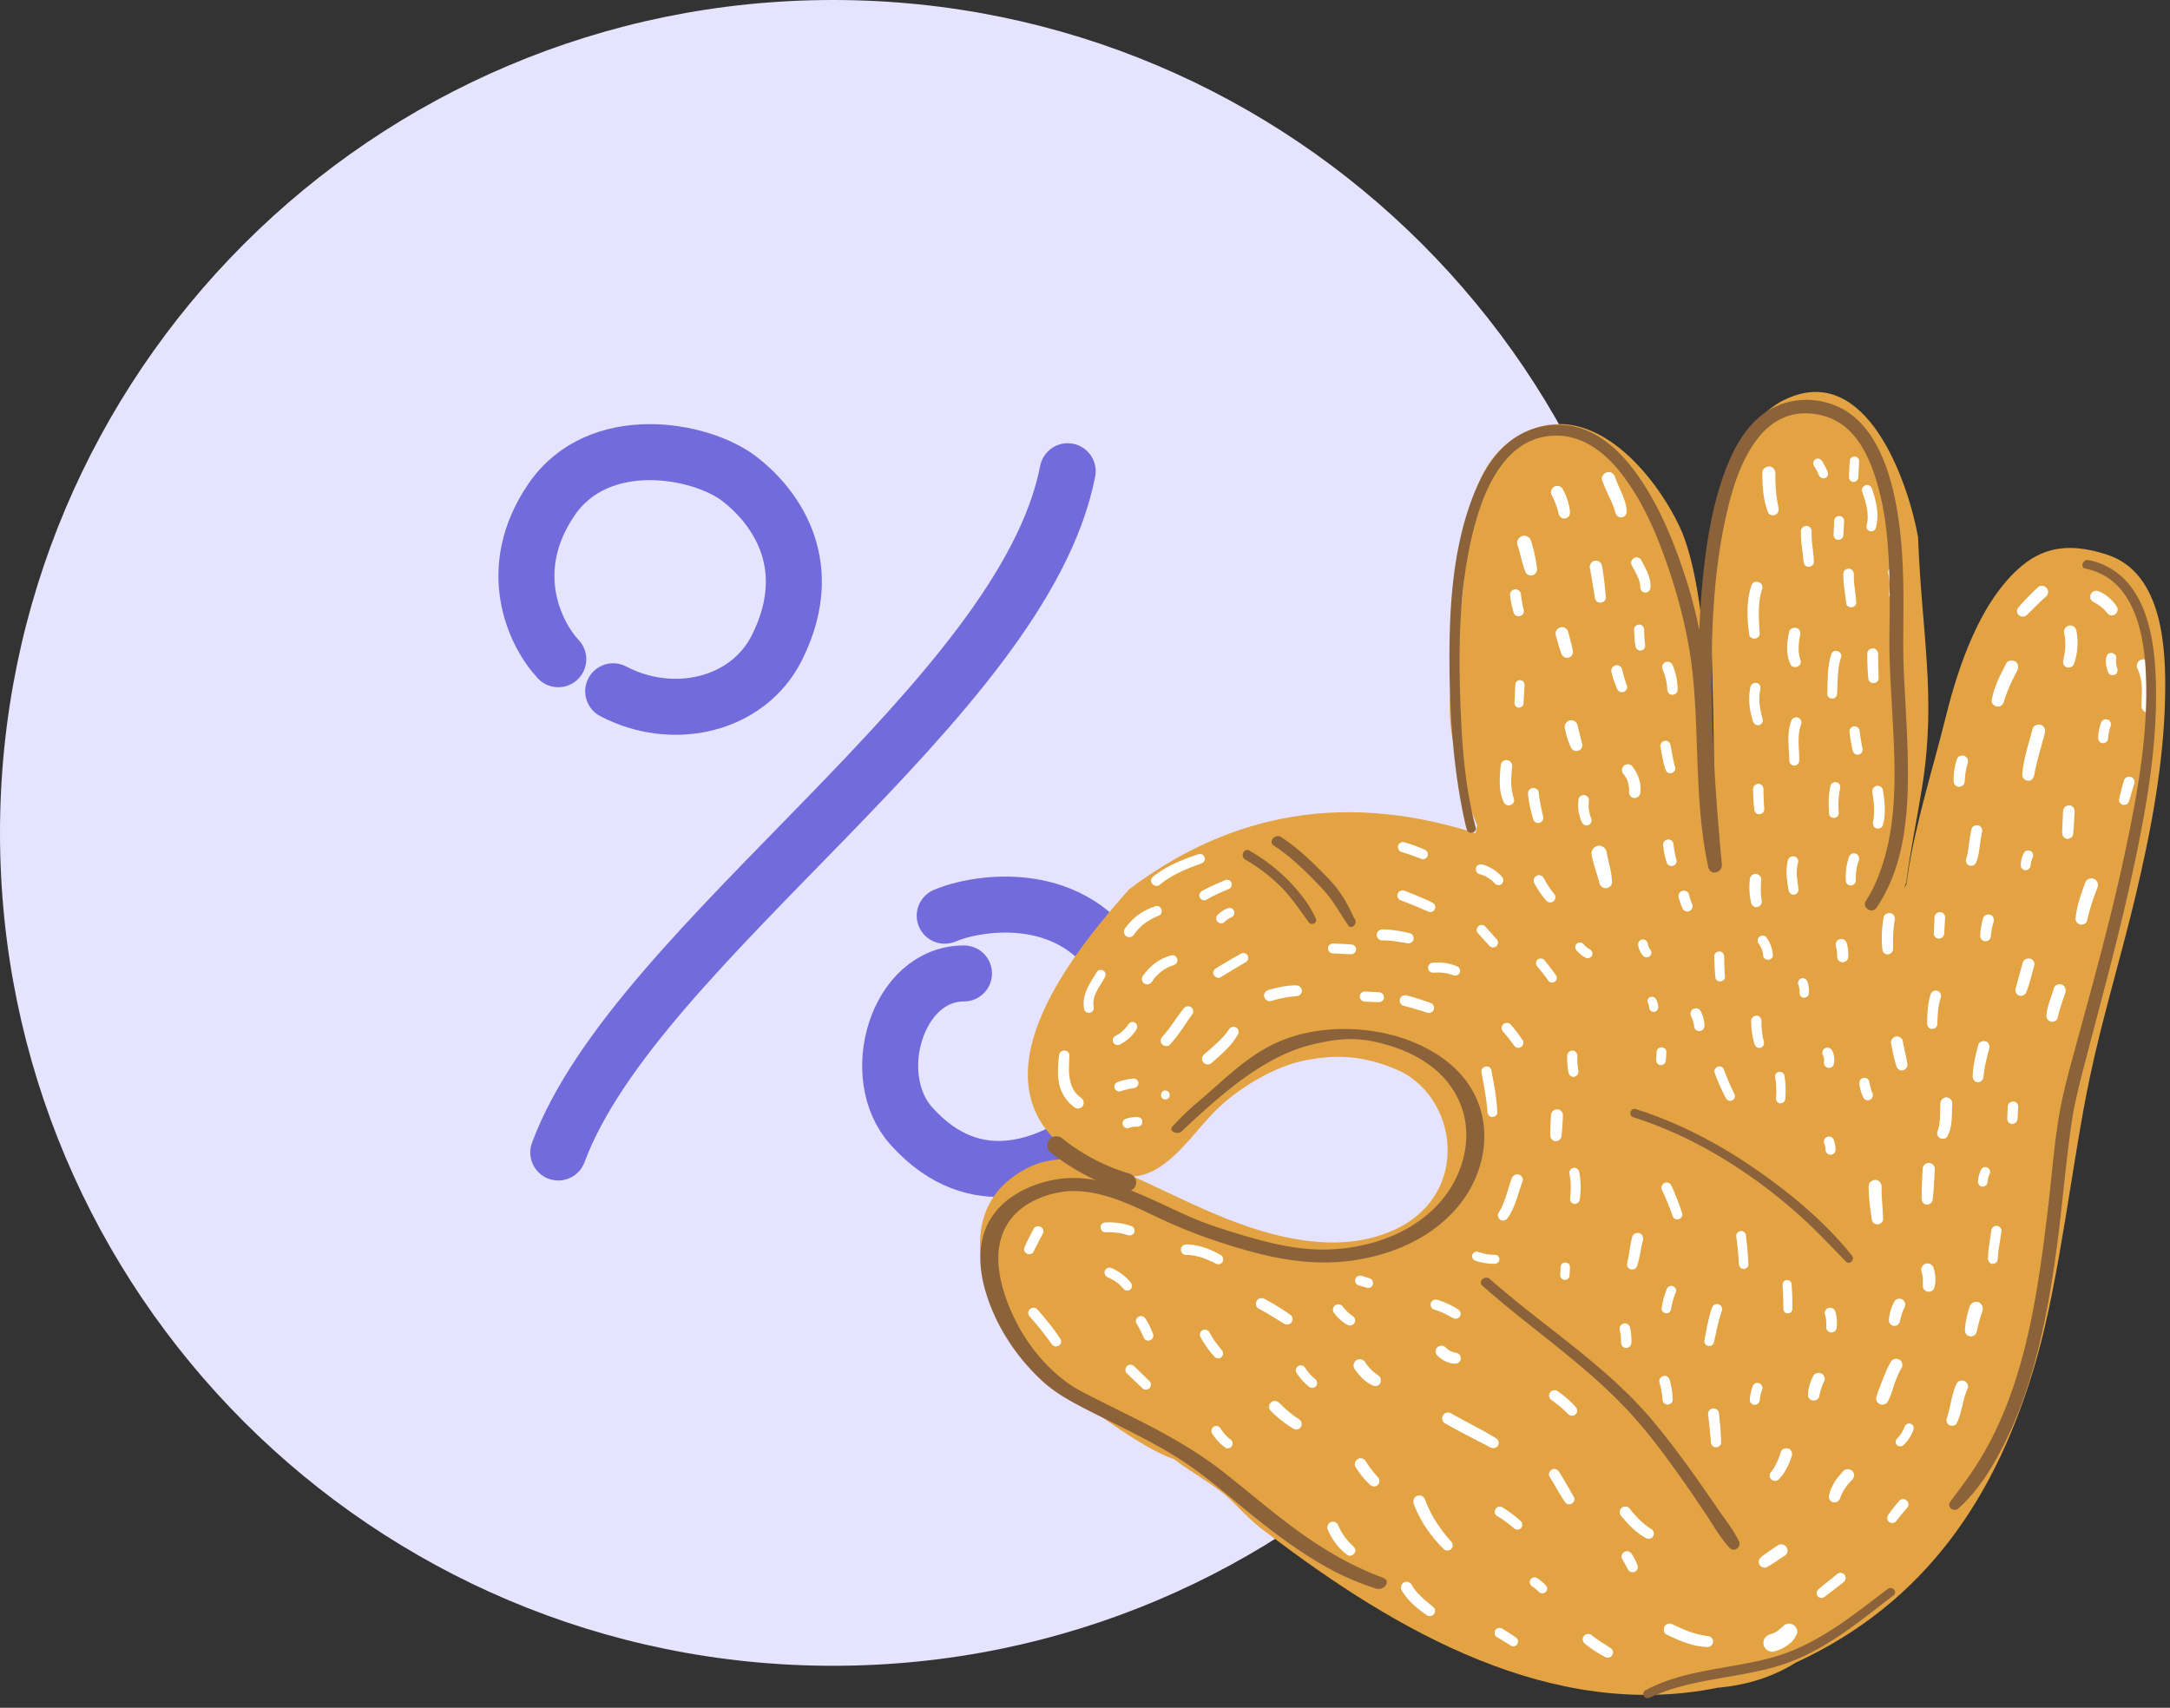 <svg width="155" height="122" fill="none" xmlns="http://www.w3.org/2000/svg"><rect width="100%" height="100%" fill="#333333" stroke="none"/><path d="M0 59.5C0 26.64 26.64 0 59.5 0S119 26.64 119 59.5 92.36 119 59.5 119 0 92.36 0 59.5z" fill="#E5E3FF"/><path d="M39.876 82.331c5.57-15.023 33.203-32.293 36.387-48.667M39.878 47.093c-1.7-1.817-3.888-6.418-.486-11.4 3.364-4.925 10.623-3.628 13.418-1.487 2.154 1.65 5.784 5.79 2.708 12.016-2.081 4.212-7.483 5.395-11.719 3.161M67.48 65.416c2.343-.995 8.754-1.965 12.155 3.145 3.362 5.051.799 10.951-2.257 12.894-2.356 1.498-7.601 4.216-12.291-1.026-3.173-3.547-1.044-10.888 3.769-10.888" stroke="#726BDB" stroke-width="4" stroke-linecap="round"/><path d="M154.65 49.826c.072-3.452-.129-8.909-4.159-10.207-2.34-.756-4.277-.694-6.067.797-2.971 2.475-4.541 7.177-5.428 10.75-.873 3.538-2.198 7.71-2.727 11.32-.029.214-.065.442-.093.663-.444.999.357-1.098-.022-.057.344-2.596.727-4.288 1.142-6.877 1.038-6.462-.038-10.974-.29-17.844-.702-3.894-3.629-12.482-9.37-9.893-2.398 1.077-3.536 3.566-3.937 6.006-.472 2.888-1.492 6.107-1.485 9.024.007 2.974.361 11.681.14 14.549-.165-4.886-.301-15.956-2.355-20.37-1.768-3.795-6.185-9.123-10.959-6.848-3.808 1.812-4.209 5.62-4.467 10.463-.193 3.688-1.542 7.948-.798 11.585.451 2.218.82 4 1.743 6.061-.036.193-.079.385-.122.578-10.25-3.288-18.315-.836-24.74 4.001-3.372 3.809-10.503 12.202-5.53 17.653 1.769 1.577 4.19 3.41 6.53 2.74 2.197-.628 3.785-3.296 5.41-4.815 1.56-1.462 3.998-2.933 6.153-3.354 2.376-.471 4.219-.305 6.48.63 4.389 1.81 5.491 8.872-.07 11.461-5.563 2.59-12.59-.971-15.796-2.448-3.1-1.426-7.043-3.695-10.465-1.947-4.739 2.425-3.82 7.758-1.257 11.688 1.718 2.64 8.648 8.058 11.761 9.113 1.44 1.113 3.057 1.876 4.331 3.188.745.764 1.51 1.527 2.384 2.133 9.113 6.942 20.264 13.401 32.117 10.997h.029c2.133-.2 3.923-.792 5.533-1.79 9.27-4.28 14.397-11.869 17.196-21.676 1.704-5.97 2.531-14.072 3.813-20.142.923-4.373 2.233-8.616 3.264-12.953 1.102-4.636 2.011-9.408 2.111-14.18z" fill="#E3A342"/><path d="M108.582 48.585c-.179 0-.337.128-.344.313l-.064 1.313c-.008.171.136.342.307.342.179 0 .337-.128.344-.306.021-.435.05-.878.072-1.313.007-.171-.136-.35-.315-.35zM108.137 57.087c-.057-.2-.107-.4-.143-.607-.014-.1-.028-.192-.035-.292 0-.014-.008-.079-.008-.079 0-.05-.007-.1-.007-.156-.007-.407.029-.82.065-1.227a.408.408 0 0 0-.387-.428.417.417 0 0 0-.429.385c-.079.877-.172 1.84.236 2.653.193.378.823.164.708-.25zM110.228 58.349c-.129-.578-.265-1.163-.322-1.755-.022-.2-.272-.342-.466-.292-.222.057-.322.242-.293.464.064.592.193 1.17.365 1.74.05.185.236.335.437.278a.37.37 0 0 0 .279-.435zM108.839 43.578a9.333 9.333 0 0 1-.208-1.17c-.007-.093-.093-.193-.164-.243a.437.437 0 0 0-.301-.057c-.093.029-.193.079-.243.164-.057.093-.072.186-.057.3.05.392.128.777.243 1.162.029.093.071.179.157.229.079.05.194.078.287.05.193-.043.336-.229.286-.435zM109.784 40.582a11.021 11.021 0 0 0-.415-1.912.567.567 0 0 0-.215-.313c-.107-.072-.265-.107-.386-.072-.244.064-.473.328-.387.6.201.62.322 1.269.544 1.882.043.114.086.2.186.271a.468.468 0 0 0 .337.065c.243-.065.365-.279.336-.521zM112.139 36.538a4.397 4.397 0 0 0-.501-1.584c-.107-.206-.401-.313-.609-.192-.214.121-.314.385-.193.606.115.214.208.435.294.663.078.221.15.45.207.685.05.207.272.37.487.314.1-.029.2-.086.258-.178.057-.107.064-.2.057-.314zM116.19 36.46c-.036-.443-.2-.878-.372-1.277-.079-.193-.165-.378-.251-.564-.035-.1-.078-.2-.114-.292-.022-.05-.036-.1-.057-.143-.008-.028-.022-.057-.029-.085-.079-.236-.301-.435-.566-.364-.229.057-.451.314-.365.563.151.428.337.835.53 1.241.086.186.172.371.251.557.007.021.021.05.028.071a.13.13 0 0 0 .015.043c.007.014.007.028.014.035l.021.072c.036.107.065.214.093.32.058.208.272.372.494.315.236-.065.33-.264.308-.492zM117.243 40.026c-.093-.179-.344-.271-.523-.164-.186.107-.265.328-.164.52.143.279.3.542.422.828.028.064.071.135.086.206-.022-.1.007.015.014.043a.608.608 0 0 1 .029.107c.021.072.035.15.043.221a.636.636 0 0 1 .014.114v.05c.007.193.136.379.344.379a.37.37 0 0 0 .379-.343c.057-.72-.329-1.34-.644-1.961zM114.422 40.396a.444.444 0 0 0-.522-.335.449.449 0 0 0-.337.52c.136.721.251 1.449.365 2.17.029.192.229.313.415.299.172-.014.373-.171.358-.364a22.144 22.144 0 0 0-.279-2.29zM112.346 46.488c-.086-.45-.214-.885-.329-1.327a.472.472 0 0 0-.193-.285c-.093-.064-.236-.093-.351-.064-.229.064-.415.3-.351.542.129.477.251.955.437 1.412.036.086.15.178.243.207a.395.395 0 0 0 .272-.007.413.413 0 0 0 .272-.478zM116.183 48.913c0-.007-.007-.015-.007-.022a9.433 9.433 0 0 1-.308-1.063c-.043-.2-.264-.349-.465-.299-.2.057-.351.25-.301.464.101.435.244.848.423 1.255.079.178.336.257.501.157a.42.42 0 0 0 .186-.214c.029-.093.007-.178-.029-.278zM119.461 47.486c-.078-.192-.357-.27-.529-.171a.407.407 0 0 0-.172.528c.029.064.057.121.079.185 0 .007.014.043.021.064.007.022.022.05.022.058.043.12.078.25.107.378.029.128.057.256.072.385.007.064.021.135.021.2v.02c0 .036.007.08.007.115.007.192.136.385.351.385.193 0 .387-.143.387-.35a4.455 4.455 0 0 0-.366-1.797zM113.012 53.15c-.107-.443-.229-.878-.322-1.327-.05-.236-.315-.421-.558-.357a.475.475 0 0 0-.358.556c.093.478.236.963.451 1.406a.429.429 0 0 0 .515.2.41.41 0 0 0 .272-.479zM116.584 54.733a.422.422 0 0 0-.595-.029.425.425 0 0 0-.028.592c.021.029.043.05.064.079.007.007.015.021.022.028.028.057.064.107.1.157.036.057.064.121.086.179.007.021.021.05.028.07a.12.12 0 0 1 .015.05c.036.13.064.265.079.393v.014l.007.093c-.007-.064 0-.007 0 .007.007.072.007.15 0 .221-.007.207.157.421.379.421a.414.414 0 0 0 .422-.378c.093-.67-.15-1.362-.579-1.897zM114.752 60.845c-.051-.278-.373-.485-.645-.413a.554.554 0 0 0-.415.642c.122.691.387 1.348.559 2.025.057.221.25.364.479.35.208-.014.422-.2.415-.421-.021-.749-.265-1.455-.393-2.183zM120.857 64.576a120.54 120.54 0 0 0-.042-.107l-.065-.186c.014.029.022.064.036.093-.05-.15-.1-.3-.136-.45a.373.373 0 0 0-.165-.235.421.421 0 0 0-.293-.057.399.399 0 0 0-.236.164.417.417 0 0 0-.058.293c.072.285.165.556.294.82a.39.39 0 0 0 .215.185.396.396 0 0 0 .286-.021.42.42 0 0 0 .186-.214l.021-.1a.28.28 0 0 0-.043-.185zM127.042 36.302a11.014 11.014 0 0 1-.201-1.383c0-.043-.007-.079-.007-.122a5.141 5.141 0 0 1-.014-.328c-.007-.22-.007-.435-.007-.656 0-.242-.179-.485-.444-.485-.243 0-.487.178-.487.442 0 .956.058 1.919.401 2.825.072.192.329.257.501.192a.441.441 0 0 0 .258-.485zM130.542 33.685a5.75 5.75 0 0 0-.394-.742.394.394 0 0 0-.193-.164.325.325 0 0 0-.258.021c-.071.043-.143.107-.165.193-.021.078-.028.185.022.257.15.235.279.485.394.741a.361.361 0 0 0 .193.164.325.325 0 0 0 .258-.021.364.364 0 0 0 .164-.193.393.393 0 0 0-.021-.256zM133.72 34.933c-.064-.185-.229-.32-.436-.278-.179.036-.344.25-.28.435.265.777.537 1.605.33 2.425-.043.178.036.37.214.428.172.057.38-.036.43-.214.279-.956.043-1.883-.258-2.796zM146.182 41.994c-.164-.17-.444-.2-.623-.035-.472.442-.923.905-1.352 1.39-.072.086-.129.165-.136.279-.008.1.035.22.107.292.15.15.415.185.58.029.465-.45.916-.913 1.396-1.348a.434.434 0 0 0 .028-.607zM143.949 47.258c-.2-.114-.53-.1-.644.135-.43.842-.888 1.69-1.038 2.632-.036.214.165.407.358.443a.439.439 0 0 0 .494-.286c.129-.406.265-.806.436-1.19.043-.1.086-.194.136-.293.015-.036.036-.072.05-.107-.007.007.051-.1.058-.114.093-.193.193-.386.293-.571.1-.214.093-.506-.143-.65zM148.308 45.033c-.05-.229-.301-.4-.53-.336-.229.065-.394.286-.336.528a4.291 4.291 0 0 1 .064.385c0 .015.007.036.007.05a4.075 4.075 0 0 1-.05 1.041c0 .015-.021.115-.014.093-.007.058-.022.107-.029.165 0 .014-.007.02-.007.028v.014c-.007.05-.021.1-.036.157-.05.207.029.45.258.514.215.057.444-.043.515-.257a4.571 4.571 0 0 0 .158-2.382zM151.214 43.364a2.587 2.587 0 0 0-.544-.642c-.115-.1-.236-.2-.365-.279a3.015 3.015 0 0 0-.43-.22.423.423 0 0 0-.336.028.462.462 0 0 0-.215.25c-.028.107-.036.235.029.335.057.1.136.157.243.207-.007-.008-.014-.008-.028-.015.207.1.393.229.572.371a3.3 3.3 0 0 1 .401.428.39.39 0 0 0 .286.136.432.432 0 0 0 .251-.072c.157-.107.243-.35.136-.527zM153.512 47.35a.473.473 0 0 0-.63-.199.475.475 0 0 0-.2.628c.178.363.279.856.3 1.234.029.477-.014.948-.021 1.426 0 .228.164.428.393.442.244.015.408-.17.444-.392.158-1.056.186-2.168-.286-3.138zM150.534 51.402a.363.363 0 0 0-.458.228c-.122.35-.2.72-.208 1.091-.007.186.144.371.337.371.193 0 .365-.135.372-.335a2.99 2.99 0 0 1 .057-.428c.036-.157.072-.32.129-.47.065-.179-.043-.407-.229-.457zM145.767 51.78c-.222-.071-.522.05-.587.292-.272 1.078-.651 2.14-.73 3.253a.44.44 0 0 0 .401.45c.25.014.408-.18.451-.4.179-1.02.501-2.004.759-3.01.064-.243-.043-.507-.294-.585zM140.291 53.991c-.208-.057-.458.043-.523.264-.15.5-.243 1.02-.221 1.54.007.108.028.207.1.286a.407.407 0 0 0 .272.128c.214 0 .408-.15.415-.378.014-.27.043-.542.093-.806.036-.17.072-.342.129-.513.057-.207-.05-.457-.265-.52zM141.322 58.97c-.194-.057-.444.035-.494.25a10.25 10.25 0 0 0-.193 1.14c-.022.172-.043.336-.072.507-.007.014-.014.078-.021.086-.008.042-.022.092-.029.135-.022.093-.043.185-.072.271-.057.185.043.42.237.478.207.057.4-.043.479-.236.143-.356.201-.741.251-1.12.021-.17.043-.349.071-.52l.043-.271c0-.014.014-.071.014-.071.015-.05.022-.107.036-.157.05-.2-.036-.435-.25-.492zM151.242 47.772a2.545 2.545 0 0 1-.093-.4 1.86 1.86 0 0 1 .015-.35c.014-.085-.036-.199-.093-.256a.401.401 0 0 0-.251-.121c-.093 0-.193.021-.258.092a.457.457 0 0 0-.121.25 1.93 1.93 0 0 0 .15 1.056.34.34 0 0 0 .2.17.36.36 0 0 0 .272-.02.336.336 0 0 0 .187-.293.196.196 0 0 0-.008-.128zM152.202 55.503c-.193-.057-.422.036-.487.243-.129.428-.236.855-.336 1.283-.022.1-.029.186.021.279.043.078.122.15.208.178.186.05.401-.036.458-.228.129-.421.25-.849.379-1.27.057-.192-.036-.428-.243-.485zM147.8 57.536a.426.426 0 0 0-.437.392c-.021.528-.057 1.056-.064 1.584 0 .207.157.413.372.413.222 0 .394-.15.415-.37.05-.528.072-1.056.1-1.577.022-.22-.157-.442-.386-.442zM145.187 60.945a.34.34 0 0 0-.201-.17.346.346 0 0 0-.279.02l-.071.05a.417.417 0 0 0-.1.15c-.122.25-.187.528-.194.806a.38.38 0 0 0 .086.25.357.357 0 0 0 .244.114c.193 0 .35-.136.365-.328l.021-.15c.036-.164.079-.32.15-.47.036-.072.015-.193-.021-.272zM149.532 62.771a.476.476 0 0 0-.594.3c-.308.827-.602 1.662-.68 2.539-.022.207.143.392.343.435.186.036.437-.071.48-.278.172-.82.451-1.612.751-2.397a.476.476 0 0 0-.3-.599zM147.249 70.332c-.215-.065-.48.042-.544.27-.186.643-.494 1.284-.53 1.962a.42.42 0 0 0 .336.42c.187.037.423-.07.466-.27.071-.314.15-.62.25-.92.1-.307.215-.606.308-.913.05-.221-.057-.485-.286-.55zM145.029 68.491c-.214-.064-.472.043-.544.272a85.495 85.495 0 0 0-.508 1.854c-.05.2.036.442.251.506a.41.41 0 0 0 .508-.25c.243-.591.372-1.226.558-1.84.072-.22-.035-.477-.265-.542zM129.461 38.998a6.081 6.081 0 0 1-.057-1.027c.007-.2-.158-.399-.365-.399-.208 0-.394.15-.401.364-.014.385.021.77.072 1.148l.064.52c.014.093.021.186.029.279.007.043.007.078.014.121 0 .029.007.057.007.079.007.043.007.057 0 .021.014.193.136.385.351.385.193 0 .393-.142.386-.35-.007-.377-.057-.755-.1-1.14zM132.475 32.615c-.179 0-.344.128-.351.314-.022.385-.036.763-.057 1.148-.007.171.136.35.315.35a.343.343 0 0 0 .35-.314l.065-1.148c.007-.179-.136-.35-.322-.35zM135.574 40.796c-.043-.178-.236-.321-.429-.271a.364.364 0 0 0-.272.428c.028.128.05.257.071.385l.022.185v.05c0 .029 0 .057.007.093.007.264-.007.52-.036.785-.022.178.15.364.329.364.208 0 .337-.136.365-.329a4.178 4.178 0 0 0-.057-1.69zM131.387 36.859c-.194 0-.365.135-.373.335-.014.335-.035.67-.043 1.006-.007.178.136.364.33.364.193 0 .35-.136.365-.328.021-.336.043-.671.057-1.006.007-.186-.143-.371-.336-.371zM125.102 41.823c-.372 1.127-.315 2.347-.158 3.51.058.413.774.363.745-.065-.057-1.07-.158-2.161.179-3.195.157-.485-.609-.742-.766-.25zM128.616 47.194a2.7 2.7 0 0 1-.114-.478c-.007-.043-.014-.093-.022-.135V46.545c0-.086-.007-.164-.007-.25.007-.164.015-.335.036-.499a2.22 2.22 0 0 1 .036-.228c0-.014.007-.036.007-.05.007-.05.022-.093.029-.136.05-.207-.036-.456-.258-.52-.2-.057-.472.035-.523.264-.171.77-.25 1.583.086 2.325.079.17.301.242.473.185.179-.057.315-.257.257-.442zM132.474 41.966c-.007-.079-.021-.164-.028-.243-.007-.043-.007-.085-.015-.128v-.05c-.014-.178-.014-.357-.014-.528.007-.193-.15-.392-.358-.392-.2 0-.386.142-.393.356-.015.714.136 1.42.207 2.126.014.178.222.292.387.278.164-.014.343-.157.329-.335-.022-.371-.072-.728-.115-1.084zM130.807 46.737c-.294.913-.251 1.876-.287 2.818-.014.442.659.477.695.035.064-.877.007-1.776.286-2.625.143-.442-.551-.67-.694-.228zM134.15 46.723c0-.2-.151-.4-.366-.407-.2 0-.408.15-.408.364 0 .614.022 1.22.079 1.833.007.086.093.193.158.229.071.042.15.064.236.056.172-.014.351-.163.343-.349a46.946 46.946 0 0 1-.042-1.726zM125.903 51.388a7.283 7.283 0 0 1-.221-1.106c-.029-.292-.015-.734.057-1.02.043-.185-.029-.406-.229-.463-.179-.05-.415.035-.466.228-.193.827-.093 1.697.172 2.503.058.179.222.314.423.271.179-.035.315-.228.264-.413zM128.416 51.26a.372.372 0 0 0-.465.235c-.344.92-.165 1.876-.143 2.824 0 .193.136.357.336.371a.362.362 0 0 0 .372-.335c.015-.877-.178-1.783.144-2.632.064-.185-.058-.407-.244-.464zM125.961 56.38c0-.192-.143-.385-.351-.385-.186 0-.386.143-.386.35 0 .513.028 1.027.086 1.54.007.079.085.179.15.222a.366.366 0 0 0 .229.057c.157-.015.336-.157.329-.336-.028-.485-.057-.963-.057-1.448zM133.033 53.485c-.079-.435-.158-.87-.208-1.313-.007-.085-.086-.185-.157-.228-.079-.05-.194-.078-.28-.05-.207.057-.307.236-.279.435.058.442.129.877.229 1.306.043.185.237.32.43.27.186-.042.3-.22.265-.42zM134.493 56.438c-.029-.2-.265-.343-.458-.293a.388.388 0 0 0-.294.457c.115.706.186 1.412.05 2.11-.035.186.022.407.237.464.186.05.408-.035.465-.235.229-.82.129-1.676 0-2.503zM131.365 56.737c.007-.078.022-.157.036-.235v-.014c0-.008 0-.015.007-.022.007-.043.022-.085.029-.128.043-.178-.029-.392-.229-.45-.172-.05-.401.029-.451.222-.165.677-.158 1.369-.1 2.054.014.17.214.278.365.264.157-.015.322-.15.315-.321-.015-.307-.022-.614-.015-.92.015-.157.022-.307.043-.45zM128.459 63.477l-.065-.499c-.007-.078-.021-.157-.028-.228-.007-.036-.007-.079-.015-.114V62.564a3.628 3.628 0 0 1 0-.477c.008-.079.015-.15.029-.229v-.028s0-.007.007-.022c.015-.05.022-.1.043-.15.057-.185-.036-.413-.236-.47-.186-.05-.415.035-.472.235-.208.735-.086 1.477.043 2.211a.36.36 0 0 0 .429.271c.193-.057.293-.228.265-.428zM132.539 60.98a.369.369 0 0 0-.465.236 4.269 4.269 0 0 0-.229 1.67c.007.1.021.177.093.256a.354.354 0 0 0 .243.114c.179 0 .372-.135.372-.335 0-.264.008-.52.051-.785.007-.028.007-.057.014-.092 0-.008 0-.022.007-.029.007-.064.029-.136.043-.2.029-.128.072-.25.115-.378.05-.17-.058-.406-.244-.456zM125.832 64.347l-.043-.392v-.014c0-.036-.007-.071-.007-.107 0-.064-.007-.129-.007-.193-.007-.264.007-.52.029-.784.021-.214-.172-.421-.387-.428a.423.423 0 0 0-.43.385 5.158 5.158 0 0 0 .094 1.69c.043.193.25.343.451.286.229-.05.329-.236.3-.443zM119.748 61.437a8.05 8.05 0 0 1-.215-1.17c-.007-.085-.093-.185-.158-.235-.078-.05-.193-.078-.286-.05a.389.389 0 0 0-.236.157.395.395 0 0 0-.05.286c.043.428.121.848.272 1.248.028.078.129.157.207.178a.385.385 0 0 0 .237-.007.344.344 0 0 0 .229-.407zM119.655 54.811c-.158-.528-.229-1.07-.337-1.605a.368.368 0 0 0-.436-.278.37.37 0 0 0-.279.435c.114.535.171 1.084.357 1.598.036.093.065.164.151.221.071.05.186.072.272.05.179-.05.329-.235.272-.42zM113.649 58.442a.868.868 0 0 0-.022-.043.135.135 0 0 1-.014-.05 1.466 1.466 0 0 1-.05-.164 2.008 2.008 0 0 1-.072-.357c-.007-.028-.007-.057-.014-.085v-.022c0-.057-.007-.114-.007-.17 0-.122.007-.243.021-.364.029-.193-.164-.386-.35-.393a.385.385 0 0 0-.394.35c-.064.549.014 1.14.265 1.633.086.164.315.25.479.15.187-.107.237-.3.158-.485zM117.507 46.053l-.042-.421a9.187 9.187 0 0 1-.029-.642c0-.186-.136-.371-.337-.371-.186 0-.379.135-.372.335 0 .42.029.842.1 1.248.029.179.244.314.416.264a.332.332 0 0 0 .214-.15c.05-.085.065-.164.05-.264zM138.58 65.16c-.207 0-.394.15-.401.357-.014.385-.036.763-.05 1.149-.007.192.143.385.351.385.2 0 .372-.143.386-.35.029-.385.051-.763.072-1.148.014-.193-.15-.392-.358-.392zM142.152 65.346c-.2-.057-.436.036-.501.25a5.304 5.304 0 0 0-.207 1.248c-.008.2.15.392.357.4.215 0 .38-.15.401-.357a6.38 6.38 0 0 1 .072-.528c.036-.171.079-.343.129-.506.057-.207-.043-.45-.251-.507zM135.073 65.246c-.193-.057-.48.036-.523.264a8.323 8.323 0 0 0-.1 2.268c.014.2.136.4.365.4.201 0 .401-.15.401-.364.007-.35 0-.706.014-1.063.007-.171.022-.35.036-.52.007-.086.022-.165.029-.25l.021-.121c0-.022.007-.029.007-.036.008-.022.008-.043.015-.064.043-.2-.036-.45-.265-.514zM138.387 70.781a.384.384 0 0 0-.48.243c-.222.684-.25 1.39-.25 2.104 0 .185.136.378.343.378.194 0 .373-.136.38-.343.007-.335.028-.663.057-.991.007-.078.014-.15.029-.228l.021-.136c0-.014.007-.028.007-.05 0-.007 0-.007.007-.021.036-.164.079-.321.129-.478a.38.38 0 0 0-.243-.478zM141.823 74.39c-.2-.057-.465.036-.523.264-.186.734-.386 1.49-.393 2.254 0 .2.15.4.365.4s.379-.15.401-.365c.021-.178.043-.363.071-.542l.043-.25c0-.014.007-.028.007-.028 0-.007 0-.014.007-.028.008-.05.022-.093.029-.143.072-.35.165-.692.258-1.041.057-.207-.036-.464-.265-.521zM144.063 78.812a.365.365 0 0 0-.258-.121c-.207 0-.386.143-.393.357-.015.285-.029.577-.036.863a.4.4 0 0 0 .093.264.38.38 0 0 0 .251.12c.2 0 .372-.142.386-.349.022-.285.036-.57.057-.863a.42.42 0 0 0-.1-.27zM142.618 87.57c-.208 0-.358.144-.387.35-.086.67-.222 1.327-.229 2.004 0 .179.136.364.329.364.186 0 .358-.135.365-.328.029-.677.179-1.334.265-2.004.029-.193-.157-.385-.343-.385zM140.269 98.64c-.243-.07-.45.05-.544.272-.343.77-.4 1.626-.672 2.425a.393.393 0 0 0 .207.478c.158.078.415.042.501-.136.394-.792.423-1.69.788-2.496.093-.207-.065-.485-.28-.542zM136.319 107.492a.347.347 0 0 0-.101-.271.422.422 0 0 0-.265-.128c-.093 0-.207.021-.272.099-.293.336-.572.685-.823 1.056a.359.359 0 0 0 .108.499c.179.107.379.057.501-.107.2-.271.415-.528.637-.784.028-.036.057-.064.086-.1.071-.079.121-.15.129-.264zM131.737 112.477a.379.379 0 0 0-.515-.028c-.444.371-.902.72-1.346 1.098a.356.356 0 0 0-.028.493c.136.142.336.142.494.028.45-.357.923-.699 1.367-1.07.15-.128.164-.385.028-.521zM75.729 95.633c-.486-.75-1.066-1.447-1.658-2.117-.138-.152-.411-.104-.532.037-.15.167-.103.379.035.531.55.602 1.074 1.276 1.56 1.95a.366.366 0 0 0 .499.091c.169-.098.208-.329.096-.492zM82.118 98.682c-.358-.364-.73-.713-1.096-1.07a.38.38 0 0 0-.25-.121.356.356 0 0 0-.265.093c-.136.128-.172.37-.029.513.366.357.738.713 1.11 1.063.072.064.15.114.243.114a.35.35 0 0 0 .258-.093c.136-.121.165-.356.029-.5zM87.894 102.833c-.043-.028-.086-.064-.129-.1a3.157 3.157 0 0 1-.465-.506c-.036-.057-.078-.114-.107-.171a.365.365 0 0 0-.2-.172.364.364 0 0 0-.273.022.363.363 0 0 0-.171.2c-.022.085-.029.192.021.271.243.406.558.756.945 1.034.143.107.38.057.472-.1a.35.35 0 0 0-.093-.478zM96.8 110.673a.487.487 0 0 0-.165-.235c.035.028.043.035.007 0-.014-.015-.036-.029-.05-.043-.029-.029-.058-.05-.086-.079-.057-.057-.115-.121-.172-.178a5.65 5.65 0 0 1-.322-.399c-.007-.007-.014-.022-.022-.029v-.007c-.021-.036-.05-.071-.071-.107l-.129-.214c-.079-.15-.157-.3-.222-.456-.079-.193-.365-.279-.544-.172a.408.408 0 0 0-.172.542 4.39 4.39 0 0 0 1.367 1.776c.158.122.423.057.523-.107.057-.085.086-.192.057-.292zM101.847 114.361c-.008-.007-.015-.022-.023-.022a.467.467 0 0 0 .023.022z" fill="#fff"/><path d="M102.339 114.767c-.15-.121-.293-.242-.443-.364-.022-.014-.036-.028-.058-.05l-.007-.007a.768.768 0 0 0-.1-.085 5.999 5.999 0 0 1-.608-.621 1.21 1.21 0 0 1-.086-.114c-.015-.021-.029-.036-.043-.057a2.374 2.374 0 0 1-.151-.25c-.1-.185-.357-.285-.551-.178-.186.107-.286.35-.179.549.423.756 1.103 1.306 1.804 1.798.165.114.422.064.523-.107.129-.179.064-.378-.101-.514zM108.281 116.985a17.86 17.86 0 0 0-.974-.635c-.157-.099-.393-.064-.494.1-.093.157-.071.393.101.492.336.2.665.4.987.614.151.1.38.057.473-.1a.341.341 0 0 0-.093-.471zM115.052 117.741c-.465-.313-.952-.592-1.389-.948-.071-.057-.207-.072-.3-.057a.413.413 0 0 0-.244.164.393.393 0 0 0-.057.299.478.478 0 0 0 .165.243c.436.349.916.656 1.403.92.171.093.408.078.515-.107a.354.354 0 0 0-.093-.514zM80.8 87.584a4.91 4.91 0 0 0-1.817-.257c-.187.007-.373.129-.373.335 0 .179.136.378.337.371.286-.014.572 0 .859.036.064.007.129.021.193.028h.007c.014 0 .029.008.043.008l.115.021c.136.036.279.071.415.114.172.057.386-.036.444-.221a.346.346 0 0 0-.222-.435zM80.76 91.614a3.574 3.574 0 0 0-1.396-1.035c-.172-.071-.4.05-.451.229-.057.192.043.37.23.449.056.021.106.05.164.071.014.007.021.014.035.022l.086.043a2.486 2.486 0 0 1 .466.32h.007l-.014-.014.021.022.007.007.007.007c.022.021.05.043.072.064.093.093.186.185.272.285.114.143.358.15.487.029a.387.387 0 0 0 .007-.5z" fill="#fff"/><path d="M79.887 91.706c.007.007.007.007.014.007-.007 0-.007 0-.014-.007.007.007 0 0 0 0zM87.276 96.457a5.313 5.313 0 0 1-.25-.314c-.043-.05-.08-.107-.122-.157l-.064-.086c-.008-.014-.022-.028-.03-.035 0 0 0-.008-.006-.008a.054.054 0 0 1-.015-.028c-.007-.014-.014-.029-.028-.036-.022-.028-.036-.057-.057-.085l-.108-.172a5.848 5.848 0 0 1-.208-.356c-.093-.164-.314-.25-.486-.157-.165.093-.25.307-.158.485.28.506.616.984 1.002 1.412.122.136.358.157.494.029a.343.343 0 0 0 .036-.492zM92.802 101.401a8.712 8.712 0 0 1-.78-.578c-.029-.021-.05-.043-.072-.064l-.007-.007s-.007 0-.007-.007c-.014-.007-.014-.015-.014-.015-.007 0-.007-.007-.014-.007a3.807 3.807 0 0 1-.18-.164c-.121-.114-.243-.228-.357-.342-.15-.157-.423-.193-.587-.029-.158.15-.194.421-.029.585a8.278 8.278 0 0 0 1.618 1.284c.172.107.43.071.544-.114.107-.186.071-.421-.115-.542z" fill="#fff"/><path d="m91.95 100.759-.028-.029a.6.6 0 0 0 .029.029s0-.007 0 0zM87.2 89.66c-.752-.427-1.582-.748-2.456-.762-.193 0-.393.15-.393.356 0 .2.143.393.358.393.193 0 .386.021.58.05a.581.581 0 0 0 .107.021c.043.007.078.021.121.028a5.017 5.017 0 0 1 .823.285c.187.08.315.143.48.229.165.086.394.078.501-.107.079-.157.057-.392-.122-.492zM92.154 93.919a16.247 16.247 0 0 0-1.811-1.12c-.186-.1-.444-.085-.566.114-.107.172-.086.457.115.564.63.335 1.224.72 1.832 1.084.172.1.422.071.53-.107a.38.38 0 0 0-.1-.535zM74.52 87.889c-.021-.086-.079-.185-.157-.228-.165-.093-.423-.079-.523.107-.236.442-.472.891-.673 1.355a.343.343 0 0 0 .022.278.388.388 0 0 0 .164.157c.15.071.38.036.459-.121.214-.421.429-.842.65-1.256a.419.419 0 0 0 .058-.292zM82.373 95.344a5.066 5.066 0 0 0-.257-.613 5.943 5.943 0 0 0-.287-.514.392.392 0 0 0-.207-.178.4.4 0 0 0-.287.021.366.366 0 0 0-.157.492c.208.328.38.678.53 1.034a.36.36 0 0 0 .2.172.375.375 0 0 0 .408-.143c.05-.071.086-.185.057-.271zM98.03 91.494a.364.364 0 0 0-.2-.171c-.186-.057-.38-.122-.565-.179a.38.38 0 0 0-.28.022.35.35 0 0 0-.171.207.342.342 0 0 0 .021.278c.043.078.115.15.208.17.193.058.38.115.572.165a.362.362 0 0 0 .273-.021.364.364 0 0 0 .171-.2.361.361 0 0 0-.028-.271zM98.453 98.263a3.686 3.686 0 0 1-.372-.286 3.81 3.81 0 0 1-.508-.563c-.015-.029-.036-.05-.05-.079a.474.474 0 0 0-.258-.214.444.444 0 0 0-.558.286c-.029.107-.036.242.028.342.308.5.737.941 1.274 1.205.1.05.194.086.315.057a.412.412 0 0 0 .25-.17c.108-.208.065-.457-.12-.578zM103.671 110.145c-.773-.863-1.481-1.904-1.861-2.974-.086-.243-.308-.407-.572-.314-.265.093-.33.364-.244.606.444 1.199 1.203 2.283 2.112 3.181a.39.39 0 0 0 .537.029.373.373 0 0 0 .028-.528zM110.421 113.262a3.933 3.933 0 0 0-.616-.521.382.382 0 0 0-.265-.049.341.341 0 0 0-.215.142.385.385 0 0 0-.05.264.372.372 0 0 0 .144.214c.107.071.214.15.314.235.058.058.122.107.179.164a.376.376 0 0 0 .237.115.33.33 0 0 0 .243-.086c.064-.064.115-.143.115-.235a.33.33 0 0 0-.086-.243zM121.995 116.878c-.859-.085-1.732-.449-2.491-.827-.2-.1-.465-.093-.594.121-.107.179-.093.485.122.592.923.45 1.875.856 2.913.899a.402.402 0 0 0 .415-.371c.015-.221-.15-.392-.365-.414zM106.878 102.756c-1.045-.649-2.155-1.162-3.214-1.783-.194-.114-.451-.078-.58.121-.122.179-.079.464.122.578 1.059.613 2.168 1.155 3.249 1.726.186.093.408.071.53-.107.115-.178.064-.428-.107-.535zM112.418 106.936c-.351-.599-.687-1.206-1.052-1.79-.107-.172-.322-.272-.515-.165-.165.093-.28.336-.165.514.372.585.687 1.205 1.074 1.776.057.078.114.15.207.178a.395.395 0 0 0 .286-.021c.172-.1.272-.314.165-.492zM104.165 93.555a5.734 5.734 0 0 0-1.496-.699c-.186-.057-.415.036-.466.236-.05.185.036.406.237.463.243.071.486.164.715.271.022.007.043.022.072.036.014.007.021.014.036.014l.164.086.344.192c.165.1.401.064.501-.1a.366.366 0 0 0-.107-.499zM112.561 100.524a7.371 7.371 0 0 0-1.31-1.149c-.164-.114-.436-.064-.537.114a.395.395 0 0 0 .115.535l.322.236c.05.042.107.078.158.121a.764.764 0 0 1 .078.064c.015.007.022.021.036.029.007.007.022.014.029.021a.78.78 0 0 1 .028.029c.029.021.05.049.079.071.05.043.1.093.15.135.101.093.201.186.301.286.136.135.379.171.53.028a.382.382 0 0 0 .021-.52zM117.959 109.239a6.048 6.048 0 0 1-.451-.32l-.115-.093c-.007-.007-.057-.05-.021-.014l-.029-.029a4.885 4.885 0 0 1-.208-.193 8.201 8.201 0 0 1-.744-.834c-.129-.164-.422-.178-.566-.029a.403.403 0 0 0-.028.564c.494.606 1.059 1.191 1.746 1.576.172.1.416.079.53-.107a.388.388 0 0 0-.114-.521zM108.646 108.69a7.8 7.8 0 0 0-1.317-.998c-.165-.1-.401-.072-.501.107-.1.164-.072.399.107.499.222.128.437.271.644.428.101.071.201.15.301.228.05.043.1.079.143.122.022.014.043.035.065.049.014.015.028.022.043.036a.388.388 0 0 0 .243.114.352.352 0 0 0 .258-.092c.114-.122.157-.357.014-.493zM116.949 111.779a4.657 4.657 0 0 0-.172-.386 4.599 4.599 0 0 0-.215-.363.446.446 0 0 0-.222-.193.395.395 0 0 0-.3.021.396.396 0 0 0-.194.222.397.397 0 0 0 .022.299c.15.235.286.485.408.735a.39.39 0 0 0 .215.185.414.414 0 0 0 .293-.021.386.386 0 0 0 .186-.214l.022-.1a.422.422 0 0 0-.043-.185zM77.222 78.427c-.465-.328-.694-.763-.801-1.305a3.656 3.656 0 0 1-.065-.792c0-.3.014-.599.029-.906.021-.478-.688-.506-.738-.035-.071.663-.128 1.334 0 1.997a2.747 2.747 0 0 0 1.124 1.733c.18.128.451.064.573-.114a.43.43 0 0 0-.122-.578zM81.28 79.804a2.297 2.297 0 0 0-.822.107.272.272 0 0 0-.122.057.232.232 0 0 0-.093.093c-.05.07-.072.178-.05.263a.37.37 0 0 0 .143.214c.072.043.179.079.265.05.143-.05.293-.085.444-.1.064 0 .129-.007.193 0a.375.375 0 0 0 .243-.085.337.337 0 0 0 .115-.236c.007-.192-.129-.356-.315-.363zM81.31 77.314a.35.35 0 0 0-.15-.213c-.03-.015-.05-.03-.08-.036a.328.328 0 0 0-.186-.007c-.35.028-.694.114-1.023.228-.093.028-.165.064-.215.15a.343.343 0 0 0-.05.264.332.332 0 0 0 .15.214c.072.042.18.078.265.05.33-.115.673-.193 1.024-.243a.351.351 0 0 0 .265-.407zM88.31 73.413a.385.385 0 0 0-.515.107c-.065.093-.13.185-.194.27-.028.044-.064.086-.093.122-.021.021-.035.043-.057.064l-.021.022a6.9 6.9 0 0 1-.451.463c-.323.3-.652.592-.988.878a.41.41 0 0 0-.029.57c.158.157.401.178.573.029.694-.606 1.417-1.206 1.875-2.019.1-.164.079-.4-.1-.506zM78.819 69.34c-.15-.1-.38-.057-.473.1-.508.813-1.11 1.662-.902 2.668a.349.349 0 0 0 .68-.15 1.208 1.208 0 0 1-.028-.271c0-.05 0-.107.007-.157 0-.014.021-.136.014-.1.036-.193.108-.385.194-.563.064-.143.178-.336.272-.493.114-.185.229-.37.336-.556a.358.358 0 0 0-.1-.478zM81.08 73.063a.346.346 0 0 0-.472.1 2.55 2.55 0 0 1-.207.278 2.951 2.951 0 0 1-.416.378c-.1.065-.207.129-.314.186-.165.078-.244.307-.15.464a.353.353 0 0 0 .464.15 2.929 2.929 0 0 0 1.189-1.078c.093-.157.064-.378-.093-.478zM85.06 71.944c-.186-.115-.386-.058-.515.107-.265.335-.508.684-.758 1.034-.122.171-.237.335-.366.5a6.418 6.418 0 0 1-.207.256l-.029.035c-.007.008-.028.029-.028.036-.036.043-.08.086-.122.129-.143.15-.186.399-.029.556.143.143.408.193.559.028.622-.663 1.066-1.44 1.603-2.168.114-.15.057-.413-.107-.513zM83.257 77.906c-.409-.021-.444.615-.036.636.416.021.445-.614.036-.636zM84.094 68.52c-.05-.178-.229-.321-.422-.271-.852.221-1.553.763-2.047 1.484a.386.386 0 0 0 .107.527.389.389 0 0 0 .53-.107c.057-.078.107-.157.171-.235l.08-.1.042-.043c.13-.135.265-.264.408-.378.036-.028.072-.05.1-.078l.065-.043a3.93 3.93 0 0 1 .236-.135c.079-.043.165-.079.25-.115.036-.014.072-.028.115-.042a.072.072 0 0 0 .022-.007l.078-.022c.172-.064.315-.235.265-.435zM82.963 64.96c-.057-.149-.243-.284-.415-.227-.458.15-.88.356-1.267.641-.365.272-.68.607-.938.978a.39.39 0 0 0 .115.535.393.393 0 0 0 .537-.115c.057-.085.121-.17.186-.25.014-.02.028-.035.05-.056.035-.043.071-.079.107-.121a3.464 3.464 0 0 1 .573-.486c.014-.007.028-.02.043-.028a.054.054 0 0 1 .028-.014 4.98 4.98 0 0 1 .823-.42c.15-.058.208-.286.158-.436zM86.055 61.28c-.036-.17-.236-.32-.415-.263-1.174.385-2.326.841-3.293 1.626-.372.306.13.863.501.556.852-.706 1.904-1.141 2.942-1.505.172-.064.308-.22.265-.413zM88.138 65.046a.364.364 0 0 0-.2-.17.383.383 0 0 0-.272.021c-.251.1-.487.256-.68.449a.354.354 0 0 0-.022.5c.064.063.15.113.243.113.094 0 .194-.021.258-.092a1.699 1.699 0 0 1 .515-.35.364.364 0 0 0 .172-.2.357.357 0 0 0-.014-.27zM89.119 68.27c-.093-.156-.293-.242-.465-.15-.609.336-1.203.693-1.797 1.05-.165.099-.258.306-.157.484.093.157.315.257.486.157.594-.357 1.189-.72 1.783-1.07.157-.1.25-.3.15-.47zM87.945 63.028a.344.344 0 0 0-.458-.143c-.551.243-1.117.464-1.632.77-.157.093-.25.3-.15.471.086.157.3.25.472.15.515-.314 1.074-.542 1.625-.784.157-.079.229-.314.143-.464zM92.612 70.396c-.68-.014-1.353.143-2.004.328-.2.057-.365.264-.308.478.057.2.265.37.48.307.3-.086.608-.165.923-.229.15-.028.3-.05.451-.071l.243-.021c.036-.008.072-.008.108-.015h.014c.021 0 .036 0 .057-.007.208-.014.408-.142.416-.37a.405.405 0 0 0-.38-.4zM96.527 67.472c-.43-.036-.866-.05-1.295-.072-.186-.007-.373.143-.373.335 0 .193.136.364.337.371.43.022.866.05 1.295.065.186.007.365-.136.373-.329 0-.2-.144-.356-.337-.37zM101.745 60.688c-.458-.2-.937-.37-1.417-.513-.179-.057-.408.036-.458.228-.05.186.036.4.229.457.48.142.959.313 1.424.499.172.071.401-.05.451-.221.058-.2-.043-.364-.229-.45zM102.275 64.462a24.019 24.019 0 0 0-1.976-.835c-.179-.064-.415.043-.465.235a.37.37 0 0 0 .236.464c.673.243 1.324.528 1.983.813.172.072.401-.05.451-.228.057-.207-.05-.364-.229-.45zM107.293 62.657a2.81 2.81 0 0 0-1.403-.898c-.186-.05-.408.035-.458.228-.05.178.036.406.229.456.115.029.229.064.336.107.029.015.058.022.079.036a1.22 1.22 0 0 1 .179.1c.1.064.193.135.294.206l.014.015c.021.021.05.043.072.064.05.043.093.093.136.143.121.135.357.157.493.028a.339.339 0 0 0 .029-.485zM111.008 63.848c-.122-.15-.237-.3-.344-.456a6.34 6.34 0 0 1-.394-.664c-.093-.178-.336-.264-.515-.164a.385.385 0 0 0-.165.514c.237.456.53.884.866 1.27.129.142.38.163.523.028a.387.387 0 0 0 .029-.528zM104.057 69.026a3.61 3.61 0 0 0-1.667-.257.457.457 0 0 0-.265.093.355.355 0 0 0-.115.3c.007.1.05.178.122.242.093.079.193.093.315.079-.093.007.014 0 .036 0 .035 0 .071 0 .1-.007h.179c.129 0 .265.014.393.028.036.007.065.007.101.014h.021l.186.043c.129.036.251.072.372.114.172.065.394-.043.444-.22.058-.18-.043-.35-.222-.429zM106.527 76.458c-.086-.456-.795-.3-.709.157.179.935.358 1.862.43 2.81.014.186.121.357.329.371.179.007.379-.142.372-.328-.036-1.02-.236-2.018-.422-3.01zM108.495 83.912a.416.416 0 0 0-.508.25c-.301.827-.479 1.726-.93 2.46a.375.375 0 0 0 .107.514c.172.114.394.057.515-.107.559-.778.738-1.74 1.067-2.618a.387.387 0 0 0-.251-.5zM111.165 69.711a14.165 14.165 0 0 0-.858-1.127.348.348 0 0 0-.48-.028.345.345 0 0 0-.029.478c.287.335.559.684.816 1.048.043.064.158.107.237.114a.348.348 0 0 0 .336-.235c.021-.071.029-.178-.022-.25zM112.74 76.494a5.449 5.449 0 0 1-.072-1.063c.008-.185-.143-.378-.343-.378-.193 0-.372.143-.38.343-.014.42.015.841.101 1.255.035.178.243.32.422.27a.374.374 0 0 0 .272-.427zM117.944 67.978a.4.4 0 0 0-.079-.157 1.178 1.178 0 0 1-.121-.235.868.868 0 0 1-.05-.2.334.334 0 0 0-.151-.214c-.071-.05-.179-.071-.265-.05a.335.335 0 0 0-.214.15c-.05.085-.065.171-.05.264.043.278.171.528.343.742.05.064.158.106.236.114a.36.36 0 0 0 .251-.086.339.339 0 0 0 .114-.235c-.007-.029-.007-.064-.014-.093zM118.939 74.932a.359.359 0 0 0-.494-.028.384.384 0 0 0-.115.242 15.95 15.95 0 0 1-.028.578.364.364 0 0 0 .086.25c.057.064.15.114.236.114s.186-.022.25-.086a.366.366 0 0 0 .115-.235c.014-.193.021-.385.036-.578a.318.318 0 0 0-.086-.257zM131.916 67.393a.439.439 0 0 0-.172-.25c-.085-.057-.207-.085-.307-.057a.42.42 0 0 0-.251.171c-.057.093-.086.2-.057.307.05.2.079.4.093.6 0 .056.007.106.007.163 0 .107.029.2.1.286a.395.395 0 0 0 .272.128c.215 0 .401-.15.415-.37a3.174 3.174 0 0 0-.1-.978zM136.24 75.974c-.093-.535-.229-1.07-.33-1.605a.429.429 0 0 0-.508-.321.434.434 0 0 0-.322.506c.1.535.208 1.077.372 1.598.036.1.079.185.172.25.086.057.208.085.308.057a.427.427 0 0 0 .308-.485zM138.201 83.534a.442.442 0 0 0-.408-.457c-.236 0-.444.164-.458.407-.036.72-.086 1.44-.072 2.154 0 .207.151.414.372.414.23 0 .387-.157.416-.371.086-.713.107-1.434.15-2.147zM138.122 90.61a.487.487 0 0 0-.193-.279.452.452 0 0 0-.344-.064.437.437 0 0 0-.279.193c-.057.1-.1.228-.064.342.05.164.085.335.1.506.007.179.007.35 0 .528a.43.43 0 0 0 .343.435c.194.036.423-.071.48-.278.129-.45.093-.934-.043-1.384zM135.688 97.143c-.2-.122-.486-.086-.615.128-.244.4-.423.835-.587 1.27-.151.406-.329.813-.451 1.234a.438.438 0 0 0 .229.527c.186.093.444.036.558-.149.229-.393.344-.842.494-1.27.072-.2.143-.4.229-.6.093-.22.136-.313.272-.534.115-.2.079-.485-.129-.606zM132.324 105.103c-.157-.165-.458-.214-.63-.036-.236.25-.472.513-.651.806a4.364 4.364 0 0 0-.25.485 2.401 2.401 0 0 0-.158.549c-.014.093.043.228.1.293a.412.412 0 0 0 .687-.143c.029-.071.058-.136.086-.207.015-.036.029-.064.043-.1l.022-.05c0-.007.007-.014.007-.021.007-.022.021-.036.029-.057.014-.029.035-.064.05-.093.035-.064.078-.128.121-.193a3.21 3.21 0 0 1 .258-.349c.014-.021.036-.043.05-.057l.036-.036a3.27 3.27 0 0 1 .165-.171c.164-.164.214-.442.035-.62zM127.628 110.566a.463.463 0 0 0-.257-.221c-.108-.029-.251-.036-.344.028-.207.136-.408.272-.608.407-.229.157-.451.307-.659.485a.423.423 0 0 0-.064.542c.114.164.351.235.529.136.416-.236.809-.521 1.217-.778a.485.485 0 0 0 .222-.257.472.472 0 0 0-.036-.342zM112.797 83.705c-.036-.178-.236-.32-.422-.271a.367.367 0 0 0-.272.42c.029.15.057.3.072.45 0 .014.014.15.007.079 0 .035.007.071.007.107a6.6 6.6 0 0 1-.043 1.148c-.022.178.15.364.329.364.201 0 .337-.136.365-.328.1-.65.086-1.327-.043-1.969zM112.053 90.296a.339.339 0 0 0-.472-.021.325.325 0 0 0-.108.227c-.007.193-.021.386-.028.578a.335.335 0 0 0 .086.243.36.36 0 0 0 .229.107.328.328 0 0 0 .35-.314c.008-.193.022-.385.029-.578a.329.329 0 0 0-.086-.242zM106.792 89.64c-.215 0-.43-.015-.644-.05a.256.256 0 0 0-.072-.015h.029c-.015 0-.029 0-.036-.007l-.172-.043a4.091 4.091 0 0 1-.308-.092c-.164-.058-.372.042-.422.206a.344.344 0 0 0 .208.421c.443.15.909.228 1.381.221.172 0 .344-.128.344-.314.007-.15-.122-.328-.308-.328zM116.427 94.832a.411.411 0 0 0-.158-.236c-.079-.05-.193-.078-.286-.05-.193.05-.337.243-.286.45.035.157.064.32.078.485.007.143.015.285.015.428-.008.192.15.385.35.385a.377.377 0 0 0 .387-.35 3.9 3.9 0 0 0-.1-1.112zM119.268 98.584c-.05-.186-.243-.343-.451-.286-.186.05-.343.243-.286.45.122.42.193.848.229 1.283 0-.021-.007-.05-.007-.07.007.099.021.177.093.256a.365.365 0 0 0 .25.121c.187 0 .387-.142.38-.342a5.555 5.555 0 0 0-.208-1.412zM122.775 100.923c-.021-.207-.279-.35-.465-.3-.222.057-.329.25-.301.464.043.328.079.663.115.991l.043.478.021.236c.008.042.008.092.015.135V103.006c.014.192.129.385.35.385.187 0 .394-.143.387-.35a23.791 23.791 0 0 0-.165-2.118zM127.721 103.476c-.214-.057-.458.043-.522.264a5.538 5.538 0 0 1-.315.806c-.007.014-.014.022-.014.036-.022.043-.015.036.007-.022-.007.029-.036.072-.05.1l-.108.193a4.028 4.028 0 0 1-.25.357c-.115.149-.065.378.071.492.136.114.365.128.501-.007.466-.471.745-1.07.945-1.691.065-.207-.043-.463-.265-.528zM130.327 98.42a.446.446 0 0 0-.186-.272.466.466 0 0 0-.336-.064c-.1.029-.222.086-.272.186a3.658 3.658 0 0 0-.272.656 3.27 3.27 0 0 0-.122.699.405.405 0 0 0 .337.421.423.423 0 0 0 .264-.036c.086-.05.179-.136.201-.235.071-.371.186-.735.343-1.07-.007.007-.007.021-.014.028.05-.1.079-.192.057-.314zM125.639 98.812a.355.355 0 0 0-.451.228 3.354 3.354 0 0 0-.201.949.355.355 0 0 0 .337.37c.2 0 .35-.135.372-.335a2.834 2.834 0 0 1 .179-.763c.057-.171-.057-.392-.236-.45zM122.754 93.177a.369.369 0 0 0-.465.235c-.258.742-.387 1.534-.537 2.283-.036.178.022.385.222.442.172.05.401-.028.444-.221.179-.763.308-1.534.573-2.268a.375.375 0 0 0-.237-.471zM119.49 91.879a.357.357 0 0 0-.437.214 6.067 6.067 0 0 0-.365 1.37c-.029.178.15.356.322.356.201 0 .329-.136.358-.321.007-.029.007-.057.014-.086v-.021c.008-.05.022-.1.029-.143a5.36 5.36 0 0 1 .294-.941c.071-.157-.043-.378-.215-.428zM117.099 88.099c-.2-.057-.451.035-.508.25-.086.327-.143.663-.2.998-.022.157-.043.314-.072.464a.211.211 0 0 1-.014.064c-.007.028-.015.057-.015.085a2.333 2.333 0 0 1-.057.25c-.043.185.029.406.236.464a.37.37 0 0 0 .466-.236c.1-.3.164-.606.229-.913a3.93 3.93 0 0 0 .05-.285l.021-.128c0-.008.007-.022.007-.03 0-.006 0-.006.008-.028.028-.157.064-.306.107-.463.05-.186-.043-.428-.258-.492zM120.156 86.68a18.02 18.02 0 0 0-.78-2.005c-.079-.178-.33-.257-.501-.157a.374.374 0 0 0-.158.5c.294.62.551 1.262.78 1.904.058.164.287.221.437.164.15-.057.279-.243.222-.407zM124.701 88.213c-.022-.179-.243-.314-.415-.264-.193.05-.294.22-.265.413.1.67.143 1.277.186 1.933.014.179.122.35.322.357.172 0 .365-.128.358-.32a26.267 26.267 0 0 0-.186-2.12zM127.965 91.7c-.014-.17-.236-.285-.387-.249-.186.05-.264.207-.25.385v.05c0 .043.007.079.007.121.007.072.007.136.014.207l.022.428c.007.285.007.564.007.849 0 .171.129.335.308.335.171 0 .336-.121.336-.307a17.267 17.267 0 0 0-.057-1.818zM131.1 93.72a.403.403 0 0 0-.164-.236.425.425 0 0 0-.294-.057.4.4 0 0 0-.236.164c-.05.085-.086.192-.057.292.05.157.078.314.093.471.007.15.014.292 0 .442a.378.378 0 0 0 .35.392.418.418 0 0 0 .272-.092c.022-.022.043-.05.065-.072a.332.332 0 0 0 .057-.185c.057-.37.021-.763-.086-1.12zM123.885 78.149a16.27 16.27 0 0 1-.759-1.776c-.064-.178-.329-.243-.479-.15-.187.107-.222.293-.151.478.229.606.487 1.191.788 1.762.086.157.3.235.458.142a.347.347 0 0 0 .143-.456zM127.457 76.83c-.029-.172-.229-.3-.401-.257a.34.34 0 0 0-.258.399c.022.128.043.264.058.392 0 .029.007.064.007.093v.036c.007.064.007.135.014.2.007.263 0 .52-.021.777-.015.171.143.35.315.35a.343.343 0 0 0 .35-.314 6.59 6.59 0 0 0-.064-1.677zM131.079 81.765a2.584 2.584 0 0 0-.114-.378.333.333 0 0 0-.086-.107.266.266 0 0 0-.122-.071.364.364 0 0 0-.458.228c-.007.028-.014.064-.022.093 0 .057.007.114.036.17a1.939 1.939 0 0 1 .093.47c0-.013 0-.027-.007-.048 0 .05 0 .092.021.135a.405.405 0 0 0 .065.121.357.357 0 0 0 .25.115c.094 0 .194-.022.258-.093.065-.064.122-.15.115-.25 0-.128-.008-.257-.029-.385zM134.4 84.775c.007-.243-.179-.478-.437-.485-.243 0-.479.178-.487.435-.007.813.108 1.62.229 2.425.029.2.244.328.43.314.186-.014.379-.178.372-.378-.014-.77-.122-1.54-.107-2.311zM133.734 78.077c-.007-.014-.007-.028-.014-.035-.086-.243-.15-.5-.193-.756a.395.395 0 0 0-.158-.228c-.078-.05-.193-.079-.279-.05a.347.347 0 0 0-.229.157c-.05.085-.064.178-.05.278.05.335.143.656.279.963.036.078.129.15.208.178.086.028.2.021.279-.022a.367.367 0 0 0 .179-.206.425.425 0 0 0 .014-.093.32.32 0 0 0-.036-.186zM131.007 75.488a1.411 1.411 0 0 0-.143-.45.383.383 0 0 0-.215-.177.397.397 0 0 0-.286.021c-.079.05-.157.121-.179.214a.396.396 0 0 0 .022.285c.014.029.021.057.035.079.022.071.036.142.051.214a.896.896 0 0 1-.008.242c-.007.086.036.2.093.257a.372.372 0 0 0 .201.107.356.356 0 0 0 .229-.029c.071-.042.157-.114.172-.206.021-.093.035-.179.043-.271.007-.093 0-.193-.015-.286zM125.996 74.447a5.84 5.84 0 0 1-.143-.777l-.021-.193v-.021c0-.036-.007-.072-.007-.107-.007-.136-.007-.271-.007-.407.007-.192-.144-.385-.344-.385-.193 0-.379.143-.387.342-.007.571.065 1.142.237 1.69.05.172.222.315.415.265a.347.347 0 0 0 .257-.407zM129.103 70.146a.213.213 0 0 0-.057-.114.235.235 0 0 0-.093-.093.37.37 0 0 0-.258-.05.334.334 0 0 0-.207.143c-.043.071-.079.171-.05.257.05.142.085.292.1.442 0 .064.007.128 0 .193 0 .085.028.178.086.242a.339.339 0 0 0 .472.021.329.329 0 0 0 .107-.228 1.844 1.844 0 0 0-.1-.813zM126.583 67.87c-.021-.12-.064-.234-.107-.349a2.471 2.471 0 0 0-.315-.57c-.05-.072-.165-.114-.243-.114a.356.356 0 0 0-.373.335c0 .093.029.171.086.25-.007-.008-.014-.015-.014-.022.093.136.165.278.229.428.05.15.086.307.1.47.007.08.086.18.151.215a.35.35 0 0 0 .221.05c.158-.014.33-.15.323-.321-.022-.129-.029-.25-.058-.371zM123.155 68.342c0-.186-.136-.371-.336-.371-.186 0-.38.135-.373.335.008.514.036 1.027.086 1.54a.334.334 0 0 0 .151.215.32.32 0 0 0 .214.05c.151-.015.33-.15.315-.321a20.18 20.18 0 0 1-.057-1.448zM121.68 72.757a2.3 2.3 0 0 0-.2-.52.382.382 0 0 0-.222-.186.4.4 0 0 0-.301.021.389.389 0 0 0-.164.52c.036.072.064.143.093.215.064.185.114.37.129.563.007.086.086.186.157.228a.39.39 0 0 0 .236.058.345.345 0 0 0 .215-.093c.065-.064.129-.157.122-.257 0-.178-.022-.364-.065-.55zM118.409 71.673a1.14 1.14 0 0 0-.122-.293.338.338 0 0 0-.186-.157c-.043-.014-.086-.021-.129-.014a.236.236 0 0 0-.121.029c-.072.042-.136.1-.158.185a.34.34 0 0 0 .022.25.734.734 0 0 1 .05.107c.014.057.029.114.036.17a.18.18 0 0 0 .021.122.26.26 0 0 0 .057.107.204.204 0 0 0 .101.071.237.237 0 0 0 .121.036.32.32 0 0 0 .229-.078.324.324 0 0 0 .108-.221.914.914 0 0 0-.029-.314zM108.767 74.326c-.257-.4-.544-.778-.851-1.134a.382.382 0 0 0-.53-.029.379.379 0 0 0-.029.528c.294.335.566.685.823 1.041a.402.402 0 0 0 .251.122.404.404 0 0 0 .222-.064.34.34 0 0 0 .136-.179c.029-.093.036-.207-.022-.285zM113.735 68.05c-.022-.08-.065-.165-.143-.208a2.526 2.526 0 0 1-.287-.192 1.976 1.976 0 0 1-.207-.214.316.316 0 0 0-.229-.107.354.354 0 0 0-.244.086.315.315 0 0 0-.107.228c0 .093.029.17.086.242.172.207.386.385.623.514a.191.191 0 0 0 .121.043.222.222 0 0 0 .136 0 .327.327 0 0 0 .208-.143c.043-.071.072-.164.043-.25zM102.189 71.651c-.558-.2-1.123-.385-1.703-.535-.193-.05-.43.036-.487.243-.057.192.036.428.243.485.573.15 1.146.32 1.711.506.179.057.408-.043.465-.235a.371.371 0 0 0-.229-.464zM106.914 67.108c-.265-.307-.544-.607-.816-.913-.122-.136-.366-.157-.502-.029a.364.364 0 0 0-.028.5c.272.3.544.606.823.905.064.065.15.107.236.115a.36.36 0 0 0 .251-.086c.143-.136.164-.343.036-.492zM111.237 79.254c-.236 0-.437.165-.451.407-.029.478-.05.956-.05 1.44 0 .208.157.422.379.422a.411.411 0 0 0 .423-.378c.05-.478.078-.956.1-1.434.021-.235-.165-.457-.401-.457zM139.446 78.84c.015-.22-.171-.442-.4-.442a.433.433 0 0 0-.444.4c-.022.364-.014.727-.036 1.084-.007.171-.029.342-.05.506 0 .022-.007.057-.014.057-.015.05-.022.1-.036.143-.022.086-.05.164-.079.25a.394.394 0 0 0 .208.478c.164.078.408.035.501-.136.393-.72.308-1.548.35-2.34zM142.116 83.563a.364.364 0 0 0-.2-.172c-.086-.021-.186-.028-.265.022l-.071.05a.434.434 0 0 0-.101.15c-.114.25-.179.527-.193.798a.34.34 0 0 0 .086.243.338.338 0 0 0 .48.028.37.37 0 0 0 .114-.235c.007-.064.014-.129.022-.186a2.28 2.28 0 0 1 .143-.435c.035-.07.021-.2-.015-.263zM141.3 93.027c-.25-.071-.529.05-.608.307a8.02 8.02 0 0 0-.215.792c-.064.3-.122.599-.122.898 0 .214.129.393.344.436.193.035.43-.072.48-.279.064-.257.121-.52.193-.777.071-.257.15-.514.236-.77.072-.243-.057-.535-.308-.607zM136.032 93.412c.05-.1.079-.192.05-.306a.45.45 0 0 0-.179-.264c-.093-.057-.214-.086-.322-.057-.1.028-.215.085-.265.178a3.983 3.983 0 0 0-.272.65 3.268 3.268 0 0 0-.121.691c-.015.207.164.414.379.414.1 0 .208-.029.286-.1.022-.029.043-.05.065-.079.021-.035.036-.078.05-.114.071-.356.179-.713.336-1.041l-.007.028zM136.469 101.707a.348.348 0 0 0-.423.207c-.028.086-.064.164-.1.243a2.326 2.326 0 0 1-.293.449c-.043.05-.093.1-.144.15-.121.121-.15.335-.021.464a.33.33 0 0 0 .465.021c.329-.307.58-.692.723-1.113a.33.33 0 0 0-.207-.421zM128.359 116.436a.587.587 0 0 0-.193-.307.554.554 0 0 0-.344-.142c-.15 0-.308.035-.415.15-.079.078-.172.149-.258.221-.064.064-.136.114-.207.171a2.362 2.362 0 0 1-.351.178c-.043.014-.086.029-.136.043a.698.698 0 0 0-.394.271c-.086.128-.129.328-.086.478a.639.639 0 0 0 .272.392c.144.086.315.136.48.086a2.831 2.831 0 0 0 1.238-.678c.129-.121.222-.271.308-.428.079-.128.129-.278.086-.435zM98.431 105.538a7.887 7.887 0 0 1-.687-.856c-.064-.093-.121-.186-.179-.278a.458.458 0 0 0-.243-.207.389.389 0 0 0-.322.028c-.186.107-.3.364-.18.564.287.47.624.898 1.032 1.269a.395.395 0 0 0 .558.029.404.404 0 0 0 .021-.549zM104.237 96.765c-.029-.022-.05-.043-.079-.064a.432.432 0 0 0-.15-.057 2.03 2.03 0 0 1-.401-.129 1.9 1.9 0 0 1-.251-.164l-.086-.086a.434.434 0 0 0-.286-.135.436.436 0 0 0-.301.107.391.391 0 0 0-.136.285c0 .107.029.221.108.3.336.342.787.585 1.274.599.1 0 .207-.029.286-.1a.389.389 0 0 0 .129-.271.44.44 0 0 0-.107-.285zM96.628 94.019c-.108-.072-.208-.157-.308-.236a3.099 3.099 0 0 1-.437-.478c-.057-.078-.179-.12-.264-.128a.377.377 0 0 0-.28.1.388.388 0 0 0-.129.264c0 .035.008.071.008.1a.391.391 0 0 0 .093.178c.243.328.558.613.909.813.086.05.186.071.286.05.086-.021.186-.078.23-.157a.367.367 0 0 0-.108-.506zM94.072 98.726c-.007-.028-.021-.057-.028-.085a.288.288 0 0 0-.115-.129l-.014-.014a3.732 3.732 0 0 1-.623-.678c-.021-.028-.043-.064-.064-.092a.39.39 0 0 0-.2-.172.378.378 0 0 0-.28.022.338.338 0 0 0-.172.2c-.021.085-.028.192.022.278.258.4.565.749.945 1.034.071.05.186.064.265.05a.383.383 0 0 0 .214-.15c.05-.078.072-.178.05-.264zM100.715 66.673a8.347 8.347 0 0 0-1.962-.279c-.207 0-.415.157-.415.371 0 .207.15.414.373.414.307 0 .615.022.923.064l.451.065c.071.014.143.028.215.035l.107.022c.014 0 .036.007.05.007a.418.418 0 0 0 .315-.014.415.415 0 0 0 .186-.215c.05-.185-.036-.42-.243-.47zM98.517 70.888c-.336-.022-.672-.043-1.009-.057-.186-.007-.38.142-.38.342a.37.37 0 0 0 .344.378c.337.014.673.036 1.01.043.186.007.372-.143.372-.335a.362.362 0 0 0-.337-.371z" fill="#fff"/><path d="M136.261 53.798c-.05-1.925-.186-3.851-.272-5.784-.065-1.44-.036-2.882-.029-4.322.015-2.889-.071-5.842-.744-8.673-.594-2.483-1.79-5.271-4.409-6.156-1.704-.578-3.587-.314-4.997.813-1.438 1.149-2.262 2.946-2.827 4.65-.745 2.24-1.11 4.601-1.346 6.94a59.684 59.684 0 0 0-.257 3.76 32.475 32.475 0 0 0-.91-3.538c-.773-2.425-1.725-4.843-3.12-6.99-1.21-1.854-2.885-3.695-5.176-4.08a5.558 5.558 0 0 0-4.344 1.127c-1.275 1.013-2.083 2.51-2.649 3.994-1.467 3.837-1.682 8.153-1.646 12.218.036 3.567.293 7.218 1.045 10.713.057.264.114.52.186.778.107.4.744.264.637-.143-.816-3.067-1.016-6.355-1.109-9.515-.122-4.037-.008-8.23 1.066-12.146.737-2.704 2.248-6.092 5.476-6.313 2.119-.142 3.786 1.156 5.018 2.754 1.496 1.94 2.491 4.279 3.278 6.583.845 2.482 1.489 5.021 1.768 7.632.394 3.716.236 7.467.68 11.176.107.899.25 1.798.444 2.682.136.635 1.023.4.966-.214-.329-3.48-.587-6.94-.68-10.456-.122-4.85-.072-9.857 1.024-14.615.422-1.826 1.002-3.723 2.14-5.25.88-1.183 2.119-1.94 3.579-1.896 1.016.028 1.997.349 2.791 1.012.931.785 1.525 1.926 1.933 3.053.966 2.64 1.145 5.556 1.195 8.338.022 1.184 0 2.368-.014 3.552-.021 1.783.108 3.573.201 5.35.2 3.715.451 7.702-.809 11.276-.272.77-.609 1.555-1.067 2.232-.329.485.437.985.759.5 2.162-3.203 2.312-7.276 2.219-11.042zM153.991 48.734c-.078-3.024-.637-7.032-3.793-8.409a5.159 5.159 0 0 0-1.024-.314c-.408-.078-.616.535-.208.614 3.286.663 4.116 4.244 4.288 7.118.272 4.522-.601 9.115-1.546 13.523-.945 4.401-2.147 8.73-3.328 13.074-.394 1.448-.809 2.896-1.117 4.372-.508 2.447-.666 4.972-.959 7.447-.788 6.569-1.725 13.673-5.619 19.236-.451.642-.924 1.27-1.389 1.897-.258.35.251.756.566.485 1.245-1.091 2.176-2.517 2.956-3.965a28.205 28.205 0 0 0 1.968-4.644c1.088-3.316 1.69-6.776 2.148-10.22.415-3.117.644-6.27 1.138-9.38.014-.1.036-.192.05-.292.007-.029.021-.121.028-.136a2.67 2.67 0 0 1 .051-.228c.064-.3.136-.606.2-.906.179-.77.379-1.533.58-2.303 1.124-4.316 2.312-8.61 3.257-12.967 1.002-4.572 1.882-9.301 1.753-14.002zM134.837 113.512c-2.592 1.968-5.111 4.044-8.318 4.914-2.985.813-6.199.835-8.976 2.318-.351.186-.079.713.279.542 2.921-1.383 6.22-1.362 9.27-2.296 3.128-.963 5.604-3.067 8.153-5.015.329-.249-.086-.706-.408-.463zM104.858 77.404c-1.821-2.632-5.812-4.174-9.898-3.85-4.56.366-6.485 2.707-9.338 5.122a19.395 19.395 0 0 0-1.887 1.813c-.284.311.389.63.683.318 2.977-2.796 5.97-5.407 9.38-6.204 2.143-.5 3.428-.528 5.523.115 1.716.528 3.176 1.448 4.096 2.612 1.706 2.151 1.649 4.844.445 7.11-1.403 2.619-4.437 4.48-8.409 4.79-2.56.203-5.024-.473-7.328-1.184-1.071-.331-2.114-.67-3.11-1.11-.976-.425-1.915-.892-2.891-1.325-1.83-.812-3.953-1.638-6.19-1.421-1.575.156-3.11.805-4.125 1.664-2.057 1.74-2.038 4.263-1.422 6.374.664 2.28 2.038 4.546 4.03 6.4 1.052.981 2.379 1.658 3.791 2.368 2.03 1.022 4.105 2.003 5.964 3.18 1.981 1.258 3.621 2.747 5.375 4.154 1.706 1.367 3.498 2.706 5.546 3.809.986.535 2.048.974 3.176 1.34.607.196 1.118-.542.521-.765-4.712-1.745-7.906-4.81-11.395-7.55-1.745-1.374-3.764-2.538-5.878-3.613-1.052-.535-2.123-1.056-3.176-1.59-.71-.359-1.431-.704-2.048-1.144-2.218-1.603-3.63-3.836-4.408-5.994-.73-2.01-1.08-4.62.9-6.346.968-.846 2.617-1.455 4.163-1.387 2.218.095 4.228 1.177 6.02 2.01 2.057.96 4.2 1.718 6.503 2.34 2.39.65 4.91.974 7.442.562 3.878-.636 6.731-2.571 8.163-5.183 1.242-2.334 1.355-5.128-.218-7.415zM91.995 62.866a12.959 12.959 0 0 0-2.744-2.095c-.396-.23-.698.41-.304.634.935.54 1.794 1.198 2.558 1.963.764.765 1.345 1.652 1.983 2.524.18.25.638.046.504-.262-.456-1.03-1.208-1.955-1.998-2.764zM96.723 65.593c-.624-1.336-1.04-2.025-2.021-3.023-.989-1.01-2.005-1.997-3.193-2.773-.428-.273-.953.327-.518.613 1.21.788 2.234 1.804 3.236 2.84.962.991 1.226 1.596 2.124 2.927.344.205.646-.326.372-.584zM132.281 89.696c-1.939-2.432-4.466-4.515-7.022-6.27-2.584-1.775-5.411-3.244-8.41-4.193-.379-.121-.566.456-.193.578 2.949.934 5.719 2.382 8.253 4.144a37.439 37.439 0 0 1 3.65 2.888c1.146 1.034 2.198 2.154 3.271 3.26.265.292.695-.1.451-.407zM124.211 110.101c-.379-.784-.952-1.498-1.446-2.218-.494-.721-.988-1.434-1.489-2.147-1.038-1.469-2.111-2.91-3.264-4.287-2.097-2.489-4.66-4.514-7.208-6.512-1.489-1.162-2.97-2.318-4.388-3.566-.343-.3-.88.171-.529.478 2.441 2.168 5.096 4.073 7.559 6.212 1.231 1.07 2.412 2.197 3.485 3.431 1.153 1.32 2.191 2.739 3.2 4.166.573.806 1.124 1.626 1.675 2.446.551.82 1.059 1.74 1.732 2.468.315.349.874-.043.673-.471z" fill="#8B6239"/><path d="M75.027 82.301a15.584 15.584 0 0 0 5.348 2.796c.336.1.7-.177.768-.498.075-.365-.167-.67-.504-.77a13.93 13.93 0 0 1-4.752-2.497c-.273-.22-.676-.215-.918.053-.222.254-.218.696.058.916z" fill="#8B6239"/></svg>